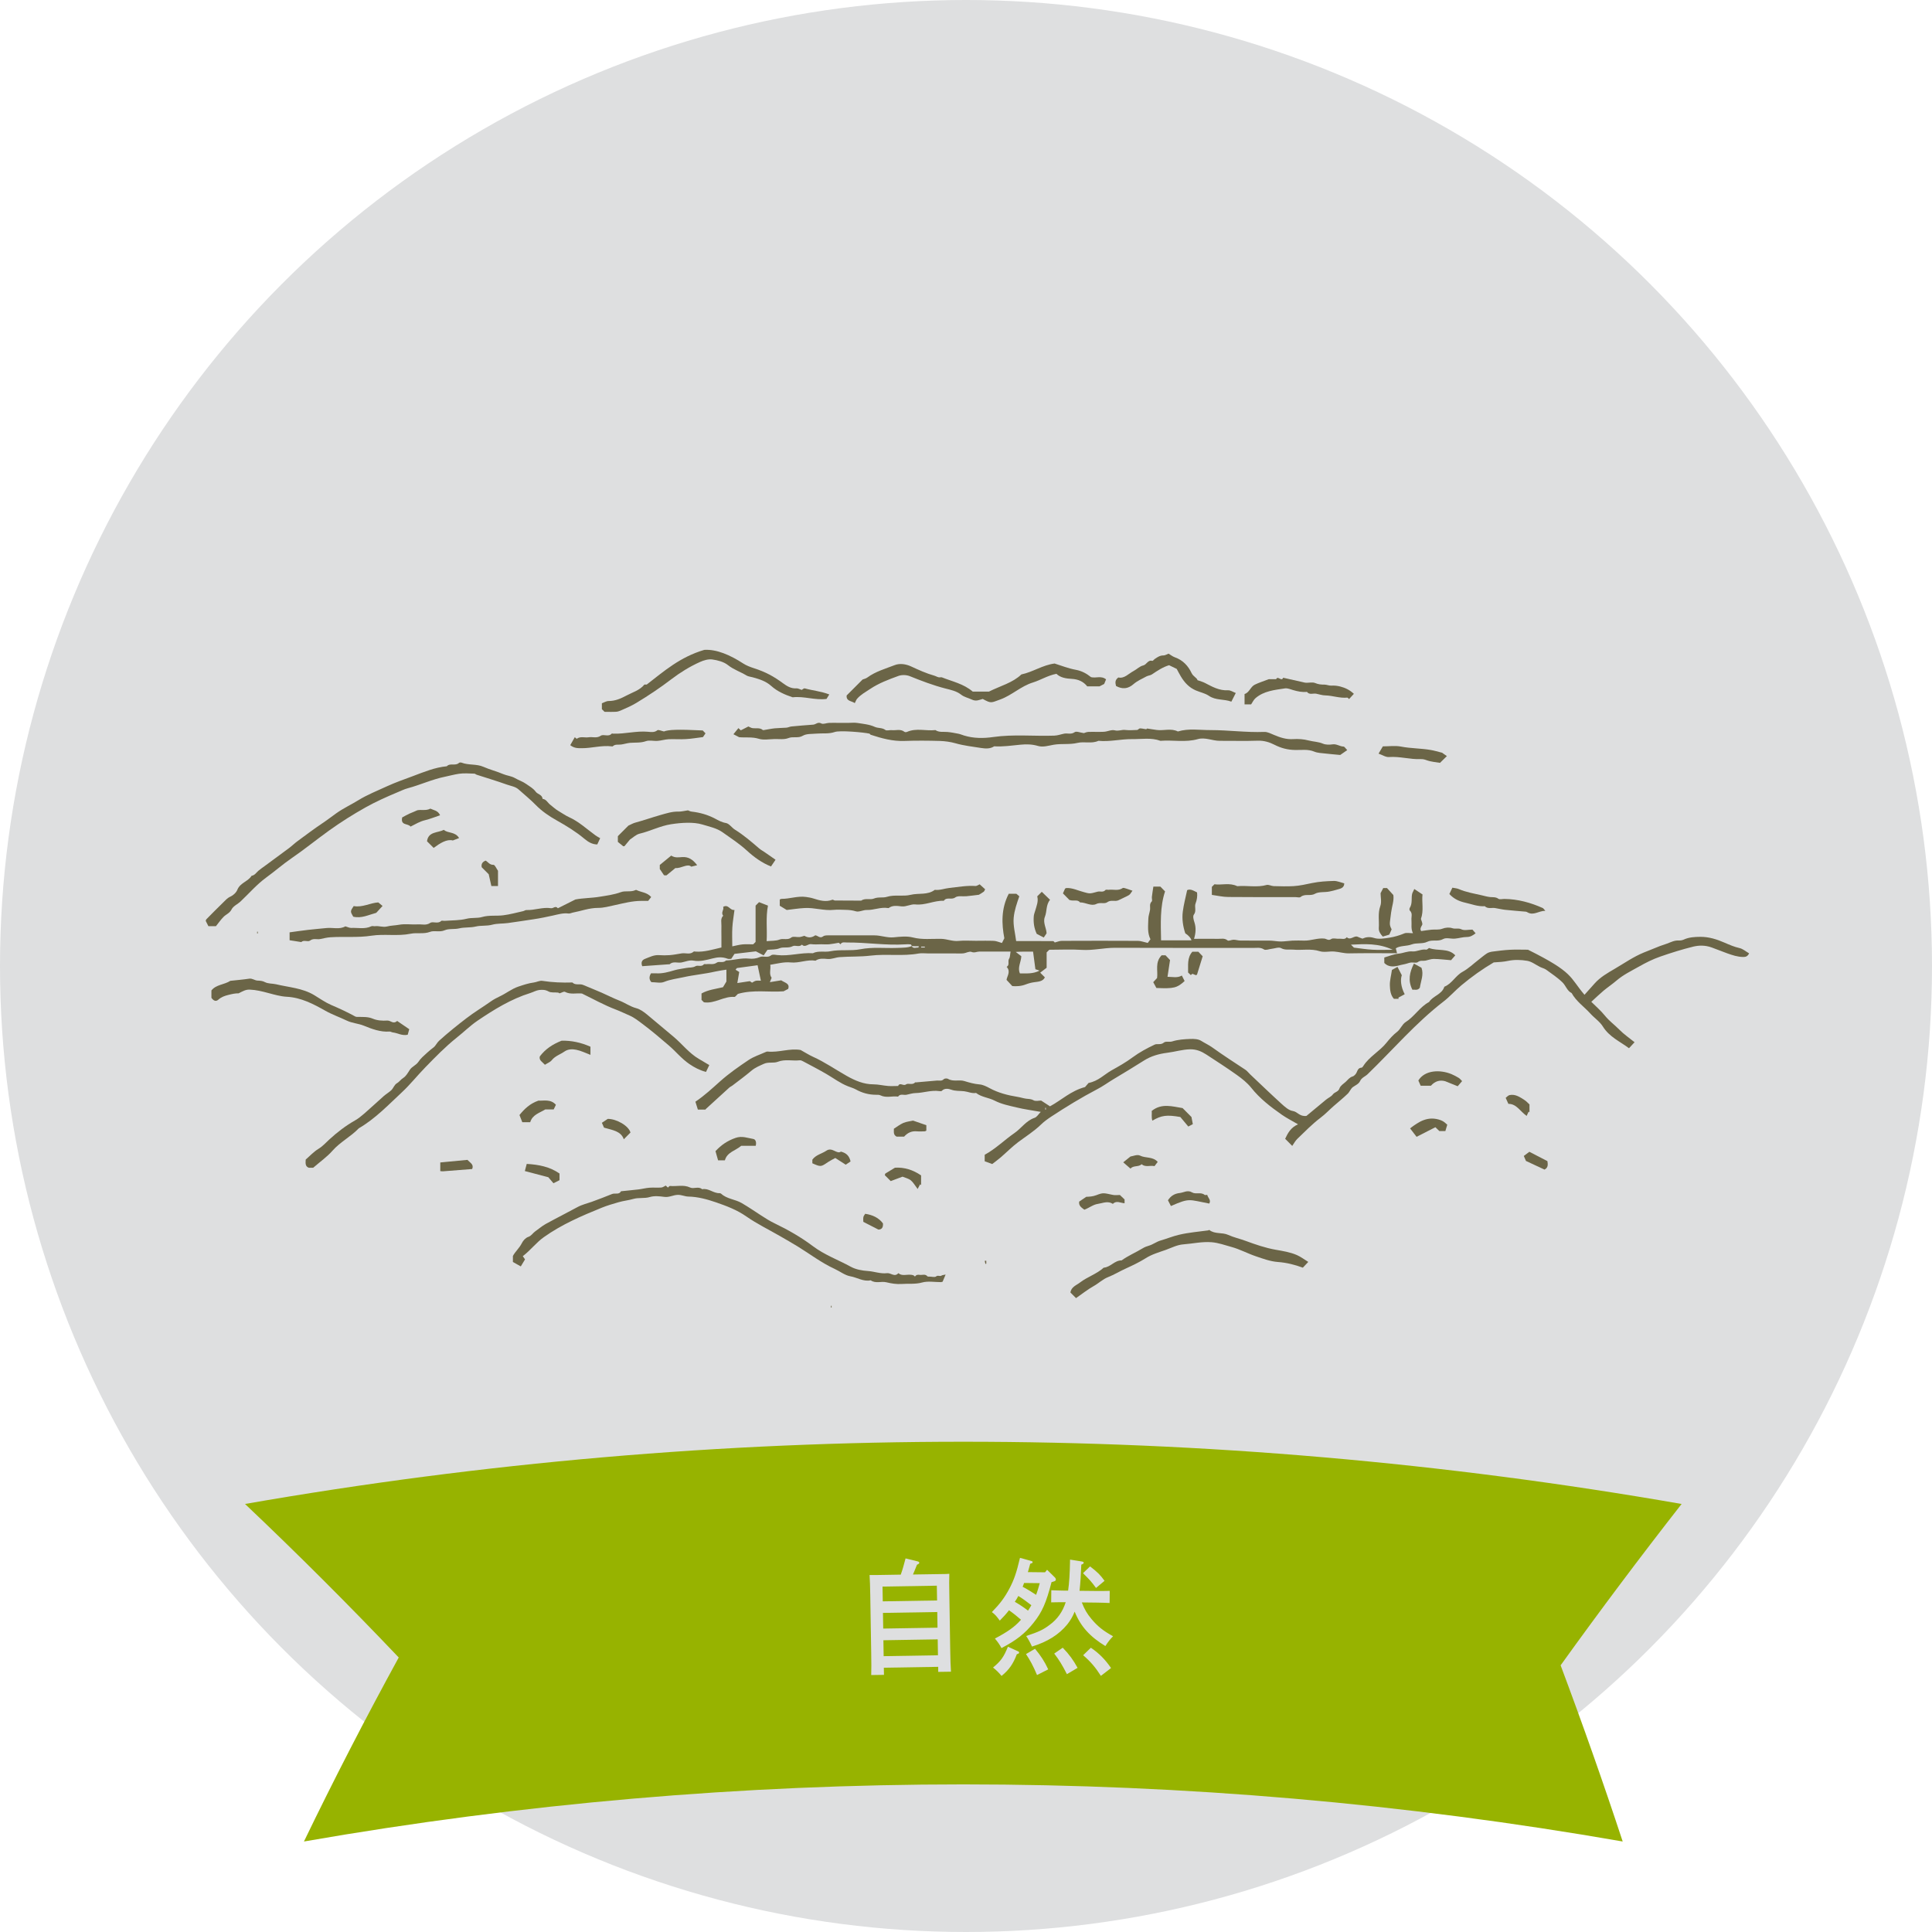 <?xml version="1.0" encoding="UTF-8"?><svg id="b" xmlns="http://www.w3.org/2000/svg" viewBox="0 0 305.94 305.94"><g id="c"><circle cx="152.97" cy="152.97" r="152.97" fill="#dedfe0" stroke-width="0"/><path d="M144.4,149.84c-.04-.11-.11-.28-.19-.29-.28-.04-.57-.03-.86-.01-3.09.2-6.15-.32-9.23-.29-.36,0-.78-.14-1.03.28-.1-.09-.21-.19-.26-.24-.53.09-1.02.19-1.51.24-.43.04-.86,0-1.29,0-.53,0-1.06.06-1.58-.02-.51-.08-.95.6-1.46.08-.44.46-1.05.02-1.48.25-.67.35-1.43.07-2.03.31-.65.26-1.27.19-1.95.26-.18.27-.38.56-.6.88-.36-.18-.71-.37-1.23-.64-.97.11-2.12.25-3.39.4-.1.16-.27.42-.51.78-.12,0-.38.07-.58-.01-.79-.3-1.51-.27-2.37-.05-.96.24-1.99.54-3.03.35-.67-.12-1.27.17-1.89.29-.63.12-1.33-.24-1.9.29-.03.02-.09,0-.14,0-1.39.1-2.78.2-4.19.3-.22-.56-.08-.96.44-1.16.71-.27,1.39-.64,2.2-.59.57.04,1.15.04,1.72,0,.63-.05,1.26-.18,1.89-.28.63-.1,1.33.25,1.9-.28.05-.05.19-.01.28,0,1.4.1,2.71-.33,4.11-.65v-1.69c0-.58-.02-1.15,0-1.73.02-.54-.19-1.14.28-1.61-.42-.51.19-.96-.01-1.4.86-.49,1.05.6,1.8.48-.12.98-.29,1.88-.34,2.79-.06.95-.01,1.9-.01,2.98.59-.12,1.1-.26,1.62-.31.57-.05,1.14-.01,1.69-.01.13-.13.23-.23.38-.38v-5.75c.19-.19.32-.32.55-.55.44.17.93.36,1.41.55-.37,1.9-.1,3.71-.21,5.63.76-.08,1.45-.02,2.03-.25.62-.25,1.29.15,1.89-.34.26-.21.83-.03,1.26-.06.26-.02.51-.12.8-.2.53.32,1.12.36,1.72-.08.41.04.74.56,1.26.16.22-.17.62-.15.93-.15,2.4-.01,4.79,0,7.19,0,1.02,0,1.99.41,3.05.31,1-.1,2.06-.22,3.01.02,1.51.39,3,.19,4.49.22.94.02,1.8.43,2.76.33.9-.09,1.82-.02,2.73-.02.96,0,1.92-.03,2.87.01.39.02.78.2,1.27.34.1-.19.21-.41.38-.75-.43-2.25-.53-4.69.7-7.05h1.2c.18.15.32.28.47.4-.39,1.13-.78,2.22-.89,3.4-.11,1.23.23,2.39.39,3.69,1.94,0,3.89,0,5.85.01.1,0,.21.17.27.22.4-.1.74-.26,1.09-.26,4.03-.02,8.05-.02,12.08,0,.44,0,.88.18,1.55.33.08-.11.24-.33.43-.58-.52-1.03-.36-2.12-.34-3.19,0-.49.19-.97.27-1.46.07-.45-.15-.93.27-1.34.12-.12,0-.46.02-.7.06-.53.15-1.06.24-1.65h1.11c.18.18.41.42.74.76-.82,2.46-.68,5.08-.63,7.75h4.81q-.15-.57-.98-1.12c-.37-1.12-.54-2.28-.39-3.43.14-1.12.44-2.22.69-3.4.54-.25,1.05.11,1.57.36.07.6-.02,1.17-.24,1.75-.21.54.18,1.18-.27,1.77-.19.25-.04.83.09,1.21.28.87.22,1.69-.06,2.62,1.25,0,2.54-.02,3.82,0,.49.01,1.01-.15,1.49.25.17.14.62-.11.95-.11.36,0,.73.13,1.09.13,1.53.02,3.07,0,4.6.01.6,0,1.2.14,1.8.14.61,0,1.23-.11,1.84-.14.62-.03,1.25-.01,1.87,0,1.07.02,2.09-.44,3.19-.32.33.04.63.38,1.08.07.29-.2.84,0,1.27-.05.4-.03.87.2,1.19-.24.6.59,1.16-.35,1.76-.05.2.1.41.16.72.28.52-.24,1.09-.34,1.83-.11.75.24,1.66.08,2.48-.05.78-.13,1.56-.35,2.31-.67.37-.15.85-.03,1.38-.03-.36-.69-.18-1.41-.24-2.11-.04-.49.22-1.04-.26-1.48-.07-.07-.08-.31-.01-.41.49-.78.18-1.65.41-2.35.1-.22.21-.44.31-.65.49.33.87.57,1.3.86-.14,1.23.23,2.56-.25,3.87.07.3.32.74.19.97-.21.36-.37.63-.15.96.57-.08,1.1-.17,1.64-.22.56-.05,1.17.05,1.67-.14.57-.22,1.16-.25,1.64-.09.47.16.92-.07,1.41.17.46.23,1.13.05,1.76.05.15.18.32.38.5.58-.46.36-.85.59-1.4.59-.63,0-1.26.21-1.89.26-.62.05-1.37-.21-1.84.06-.83.47-1.72.03-2.56.45-.7.35-1.66.12-2.42.4-.85.32-1.81.16-2.53.62.07.28.13.53.2.78-2.54,0-5.08-.03-7.62.02-.8.01-1.55-.23-2.33-.29-.76-.06-1.59.17-2.29-.05-1.41-.45-2.81-.12-4.21-.25-.64-.06-1.26.12-1.92-.24-.37-.2-.99.06-1.49.11-.41.04-.94.27-1.21.1-.55-.36-1.09-.24-1.63-.24-7.33-.01-14.66.01-22-.02-1.74,0-3.44.44-5.2.33-1.72-.11-3.45-.02-5.17-.02-.14.14-.27.27-.42.42v2.43c-.26.2-.59.45-1.02.78.28.28.48.48.74.74-.31.67-1.08.68-1.69.77-.46.06-.89.18-1.31.34-.76.3-1.54.33-2.16.27-.33-.36-.59-.63-.91-.98.08-.59.71-1.32.02-2.06.53-.3.12-.87.38-1.28.18-.28.15-.69.24-1.14-1.73,0-3.35,0-4.97,0-.4,0-.74.25-1.22.05-.34-.14-.86.19-1.3.23-.47.05-.96.01-1.44.01h-4.17c-.48,0-.97-.07-1.44.01-2.54.47-5.12.03-7.64.34-1.65.2-3.28.11-4.92.24-.63.05-1.23.35-1.9.29-.64-.06-1.31-.13-1.89.27-1.32-.22-2.59.41-3.91.28-1.08-.11-2.11.18-3.26.37.13.69-.24,1.44.22,2.06-.09.22-.17.42-.28.69.73-.12,1.34-.22,1.8-.29.6.41,1.4.49,1.1,1.36-.22.12-.46.24-.73.38-2.35.18-4.77-.3-7.23.41-.09.09-.26.26-.43.43-.04.02-.08.05-.12.05-1.68-.14-3.12,1.11-4.83.85-.12-.12-.26-.26-.38-.38v-1.02c1.06-.59,2.23-.71,3.4-.99.17-.28.35-.59.54-.9v-1.88c-.62.1-1.2.17-1.76.3-1.69.39-3.42.53-5.1.91-.99.22-2.02.33-3,.73-.57.24-1.31.04-2.02.04q-.55-.6-.06-1.4c.22,0,.49-.01.77,0,1.03.07,1.98-.2,2.96-.49.59-.18,1.24-.23,1.86-.36.48-.1.98,0,1.47-.28.36-.21.94.17,1.32-.3.06-.07.28,0,.42-.02.54-.09,1.08.15,1.63-.25.35-.25,1.02.13,1.44-.33,1.21-.03,2.39-.43,3.62-.3.59.06,1.17.01,1.76-.25.53-.23,1.19.2,1.77-.27.2-.17.65-.08.98-.04,1.89.21,3.74-.42,5.63-.29.88-.44,1.86-.13,2.75-.31,1.59-.32,3.22-.02,4.76-.32,1.95-.38,3.86-.14,5.79-.21,1.01-.04,1.74-.02,2.34-.29.28.48.72.19,1.07.24.01,0,.04-.12.07-.22-.38,0-.74,0-1.14-.02ZM163.96,153.48c-.12-.94-.24-1.84-.37-2.79-.82.02-1.66-.03-2.74.05.43.33.65.5.88.68-.04.94-.64,1.81-.22,2.72,1.05,0,2.07.1,3.11-.44-.22-.07-.36-.12-.66-.22ZM119.96,152.85c-1.11.15-2.17.29-3.24.44-.06,0-.1.11-.24.27.24.15.48.3.58.36-.11.64-.19,1.11-.3,1.75.74-.11,1.32-.2,1.98-.3.04.03.19.13.35.24.21-.11.4-.26.61-.3.26-.05.55-.01.79-.01-.19-.9-.37-1.72-.52-2.44ZM214.4,150.06c1.01.12,1.97.28,2.93.33.99.06,1.99.01,3.21.01-2.26-1.06-4.38-.92-6.61-.81.23.23.37.37.47.47ZM146.45,150.04v-.14h-.58v.14h.58Z" fill="#6b6547" stroke-width="0"/><path d="M111.76,175.71h-1.25c-.12-.38-.25-.81-.39-1.25,1.46-.98,2.68-2.13,3.93-3.24,1.39-1.24,2.94-2.32,4.49-3.36.8-.54,1.76-.84,2.64-1.24.12-.05.26-.12.39-.1,1.75.18,3.44-.55,5.21-.25.64.35,1.29.77,1.97,1.08,1.88.85,3.57,2.03,5.36,3.04,1.29.72,2.65,1.32,4.2,1.32.77,0,1.55.2,2.33.26.52.04,1.05,0,1.58,0,.28-.64.82.07,1.25-.25.36-.26,1.02.17,1.44-.32.02-.02.09,0,.14,0,1.11-.1,2.22-.19,3.33-.29.36-.03.74.13,1.07-.22.12-.12.51-.15.67-.05.83.5,1.75.09,2.59.35.78.24,1.55.46,2.38.53.55.04,1.11.32,1.61.59,1.4.76,2.91,1.14,4.46,1.39.44.07.88.22,1.32.28.41.05.79.03,1.19.26.33.18.84.04,1.2.04.5.32.96.62,1.4.91,1.81-.97,3.29-2.45,5.55-3.05.11-.13.39-.45.56-.65,1.54-.29,2.49-1.35,3.65-2,1.13-.63,2.27-1.27,3.33-2.06,1.07-.79,2.26-1.43,3.48-2.01.45-.2.96.1,1.46-.32.3-.26.86-.04,1.34-.19.9-.29,1.89-.35,2.85-.39.58-.02,1.26.01,1.72.3.57.36,1.19.64,1.74,1.03,1.72,1.24,3.51,2.39,5.28,3.56.27.18.47.47.72.7,1.65,1.56,3.29,3.14,4.97,4.67.53.48,1.15,1.05,1.8,1.15.77.12,1.06.91,2.16.78.84-.69,1.97-1.64,3.1-2.57.35-.29.82-.48,1.08-.83.29-.4.87-.39,1.06-.97.13-.41.62-.71.98-1.03.34-.31.59-.7,1.09-.85.28-.08.56-.42.67-.7.15-.37.28-.66.74-.69.11,0,.23-.17.3-.29.95-1.48,2.56-2.29,3.64-3.64.51-.63,1.03-1.23,1.69-1.74.54-.41.8-1.2,1.36-1.55,1.4-.88,2.24-2.4,3.71-3.18.63-.99,2.04-1.19,2.42-2.42,1.21-.48,1.76-1.75,2.9-2.37.91-.5,1.69-1.26,2.52-1.9.44-.34.85-.7,1.31-1,.25-.16.58-.25.88-.29.92-.12,1.83-.24,2.76-.29.96-.05,1.92-.01,2.87-.01,7.3,3.63,6.53,4.29,8.95,7.14.54-.6,1.07-1.2,1.61-1.8.9-1.01,2.06-1.66,3.2-2.33,1.5-.88,2.93-1.88,4.55-2.55.86-.35,1.72-.7,2.59-1.04.37-.14.76-.25,1.13-.39.59-.22,1.15-.52,1.81-.49.27.01.56-.02.8-.13.86-.4,1.76-.44,2.69-.45,1.35,0,2.6.4,3.79.92.78.34,1.54.67,2.38.86.54.12,1.02.55,1.52.84-.24.48-.54.58-.95.57-.88-.01-1.68-.28-2.5-.57-.83-.3-1.66-.64-2.49-.94-.99-.36-1.99-.35-2.9-.13-1.76.43-3.5.98-5.23,1.58-1.19.41-2.31.98-3.37,1.58-1.2.68-2.48,1.29-3.55,2.21-.66.57-1.39,1.05-2.06,1.61-.64.54-1.24,1.12-1.94,1.76.69.69,1.51,1.39,2.17,2.21.67.83,1.52,1.44,2.26,2.19.72.74,1.6,1.33,2.42,2-.27.29-.54.59-.88.95-1.43-1.07-3.12-1.79-4.14-3.44-.49-.79-1.35-1.35-1.99-2.06-.98-1.08-2.23-1.92-2.95-3.23-.72-.35-.92-1.16-1.43-1.67-.78-.77-1.71-1.38-2.6-2.03-.28-.2-.65-.28-.97-.44-.68-.33-1.32-.85-2.03-.97-.98-.17-2.04-.2-3,0-.74.16-1.46.2-2.31.25-1.76,1.03-3.49,2.26-5.14,3.64-.98.82-1.82,1.79-2.82,2.56-4.42,3.41-8.04,7.67-12.03,11.52-.38.36-.92.52-1.17,1.06-.21.46-.72.67-1.14.96-.35.25-.51.76-.84,1.07-.71.68-1.47,1.3-2.21,1.94-.7.61-1.33,1.29-2.09,1.86-1.31.99-2.47,2.19-3.66,3.33-.32.31-.54.73-.81,1.12-.35-.36-.69-.7-1.12-1.13.42-.88.87-1.78,2.04-2.29-.97-.57-1.79-.98-2.54-1.5-1.79-1.25-3.51-2.57-4.89-4.31-.62-.77-1.44-1.42-2.25-2-1.58-1.13-3.21-2.17-4.84-3.24-.77-.5-1.56-.84-2.54-.83-1.25.02-2.43.4-3.65.55-1.33.17-2.57.52-3.67,1.22-1.59,1.01-3.21,1.98-4.82,2.95-.89.53-1.72,1.15-2.64,1.62-2.5,1.31-4.9,2.78-7.26,4.33-.57.38-1.14.79-1.63,1.27-1.1,1.06-2.38,1.86-3.6,2.77-.97.73-1.83,1.61-2.75,2.4-.45.39-.93.73-1.35,1.06-.42-.16-.76-.28-1.19-.44v-1.03c1.71-.92,3.11-2.33,4.73-3.45,1.09-.76,1.83-1.95,3.17-2.4.37-.12.62-.58.98-.94-1.32-.24-2.6-.4-3.86-.71-1.16-.28-2.36-.51-3.44-1.07-.95-.49-2.08-.54-2.95-1.22-.66.12-1.26-.2-1.89-.27-.68-.08-1.36,0-2.05-.25-.39-.14-1.03-.28-1.47.18-.07.08-.27.07-.4.05-1.28-.19-2.5.28-3.76.31-.49,0-.97.18-1.46.27-.44.08-.97-.21-1.32.29-.93-.13-1.88.25-2.79-.2-.19-.1-.45-.09-.68-.09-1.16,0-2.23-.29-3.24-.86-.38-.21-.82-.32-1.23-.49-1.22-.48-2.26-1.27-3.37-1.92-1.23-.72-2.5-1.37-3.75-2.04-.15-.08-.34-.17-.51-.15-1.16.13-2.32-.22-3.49.24-.64.25-1.45-.01-2.17.31-.7.32-1.39.59-1.99,1.1-.98.83-2.02,1.59-3.04,2.37-.14.11-.32.17-.45.29-1.26,1.14-2.51,2.29-3.78,3.45ZM165.52,175.71h.1v-.29h-.1v.29Z" fill="#6b6547" stroke-width="0"/><path d="M117.07,116.75c-.34-.17-.57-.29-.93-.48.27-.33.53-.65.79-.97.12.11.23.21.38.35.37-.19.76-.39,1.2-.61.19.08.43.24.69.27.54.07,1.13-.12,1.61.3.03.02.09,0,.14,0,.58-.09,1.16-.22,1.75-.28.61-.06,1.22-.05,1.83-.1.26-.02.52-.16.78-.19,1.16-.11,2.32-.21,3.47-.29.42-.03.73-.49,1.28-.19.3.17.82-.08,1.24-.09.53-.02,1.05,0,1.58,0h1.44c.48,0,.97-.06,1.44.01.93.15,1.92.23,2.76.62.55.25,1.17.1,1.68.49.21.16.65,0,.98.03.68.08,1.41-.24,2.05.27.09.07.3.06.42,0,1.46-.64,2.99-.11,4.48-.28.58.4,1.25.24,1.89.3.59.05,1.17.17,1.75.28.3.06.59.19.89.28,1.52.47,3.11.46,4.62.24,3.22-.46,6.44-.11,9.66-.22.57-.02,1.07-.22,1.6-.32.54-.09,1.08.17,1.64-.23.27-.19.85.07,1.46.15.11-.03.41-.18.71-.19.81-.03,1.63.02,2.44-.02.59-.03,1.22-.37,1.74-.23.6.16,1.09-.13,1.65-.06.62.07,1.24.03,1.87,0,.16,0,.31-.24.46-.25.3,0,.6.08,1,.14-.02.02.09-.08.13-.12.55.08,1.04.17,1.53.23,1.11.15,2.27-.31,3.35.24,1.71-.52,3.45-.21,5.18-.22,2.84,0,5.66.4,8.51.29.5-.02,1.03.27,1.52.47.97.41,1.94.74,3.04.67.82-.05,1.64,0,2.48.22.73.19,1.51.19,2.24.5.45.19,1.03.18,1.52.11.64-.1,1.14.33,1.74.35.17,0,.32.3.59.56-.49.34-.88.61-1.11.77-.91-.09-1.65-.14-2.37-.23-.59-.07-1.21-.08-1.74-.3-1.01-.42-2.03-.23-3.05-.26-1.16-.02-2.21-.29-3.26-.83-.78-.4-1.66-.67-2.62-.64-2.01.07-4.02.01-6.04.02-1.17,0-2.32-.6-3.47-.27-1.97.56-3.95.11-5.92.27-1.46-.54-2.99-.25-4.48-.27-1.78-.02-3.55.45-5.34.27-1.08.5-2.25.07-3.32.33-1.26.3-2.54.08-3.76.29-.83.15-1.7.42-2.46.2-.94-.28-1.86-.3-2.77-.21-1.4.13-2.79.35-4.2.26-.63.42-1.36.37-2.03.27-1.38-.22-2.78-.37-4.13-.76-.78-.22-1.62-.33-2.44-.36-1.87-.05-3.74-.07-5.6,0-1.87.07-3.61-.41-5.35-.98-.08-.03-.13-.16-.21-.18-.93-.21-4.67-.54-5.47-.26-.98.34-1.94.17-2.91.26-.73.07-1.57-.01-2.15.33-.76.46-1.54.07-2.3.38-.66.26-1.49.13-2.24.15-.81.02-1.68.19-2.43-.04-1.07-.33-2.13-.16-3.08-.25Z" fill="#6b6547" stroke-width="0"/><path d="M49.57,184.92h-.66c-.59-.21-.53-.7-.5-1.3.63-.54,1.26-1.24,2.04-1.71.66-.4,1.14-.96,1.69-1.46,1.25-1.15,2.59-2.18,4.07-3.02.55-.31,1.05-.73,1.54-1.15,1.03-.9,2.02-1.83,3.04-2.73.38-.33.83-.58,1.19-.93.32-.32.48-.85.84-1.06.41-.23.64-.62,1.04-.87.44-.27.73-.81,1.03-1.27.35-.54,1-.73,1.36-1.27.36-.55.89-.99,1.38-1.44.33-.31.7-.6,1.05-.87.3-.23.52-.74.86-1.04,1.37-1.24,2.8-2.39,4.27-3.52,1.27-.98,2.63-1.79,3.93-2.71.45-.32.92-.56,1.4-.79,1.01-.47,1.88-1.19,2.95-1.55.81-.27,1.61-.54,2.46-.65.44-.06.9-.32,1.32-.26,1.59.25,3.17.31,4.77.26.48.5,1.16.15,1.71.39.98.42,1.97.8,2.94,1.23.93.41,1.84.88,2.79,1.25.91.35,1.7.94,2.67,1.2.62.16,1.21.59,1.73,1.02,1.4,1.16,2.79,2.33,4.18,3.5,1.36,1.14,2.44,2.59,3.99,3.5.54.32,1.08.64,1.67.99-.18.38-.34.7-.52,1.08-.96-.24-1.82-.69-2.64-1.25-1.22-.83-2.14-1.99-3.25-2.94-1.36-1.17-2.73-2.33-4.17-3.41-.66-.49-1.32-1.02-2.05-1.33-.73-.31-1.45-.67-2.19-.95-1.82-.69-3.53-1.65-5.34-2.53-.85-.11-1.8.21-2.7-.27-.17-.09-.49.13-.86.24,0,0-.12-.11-.24-.12-.51-.06-1.1.05-1.5-.18-.51-.29-1-.28-1.48-.23-.47.06-.91.32-1.38.47-3.06.95-5.76,2.62-8.38,4.39-1.18.8-2.21,1.83-3.34,2.72-1.78,1.43-3.37,3.06-4.95,4.69-1.25,1.28-2.37,2.7-3.68,3.92-2.17,2.02-4.23,4.2-6.83,5.71-1.26,1.32-2.93,2.15-4.16,3.54-.86.98-1.96,1.75-3.08,2.72Z" fill="#6b6547" stroke-width="0"/><path d="M34.16,146.66h-1.16c-.14-.28-.28-.56-.42-.83.03-.08.03-.19.09-.25.88-.89,1.75-1.78,2.64-2.64.36-.35.67-.73,1.18-.96.45-.2.92-.64,1.1-1.09.44-1.1,1.69-1.29,2.25-2.21.52-.07.75-.52,1.1-.81.35-.29.73-.55,1.1-.82,1.25-.92,2.5-1.83,3.74-2.76.48-.36.91-.79,1.4-1.14,1.28-.94,2.55-1.9,3.88-2.79.75-.5,1.47-1.06,2.2-1.58,1.11-.79,2.33-1.35,3.48-2.06,1.43-.88,3.01-1.5,4.54-2.21,1.33-.61,2.71-1.09,4.08-1.6,1.76-.66,3.49-1.39,5.39-1.57.53-.57,1.38,0,1.94-.54.08-.07.29-.07.41-.03,1.11.43,2.35.17,3.46.66,1.01.45,2.1.71,3.12,1.15.61.26,1.28.29,1.9.65.57.33,1.2.52,1.77.93.53.38,1.08.66,1.49,1.22.3.41,1.02.44,1.08,1.12.58.06.8.61,1.2.92.44.34.84.73,1.31,1,.55.31,1.07.7,1.62.95,1.61.72,2.86,1.91,4.25,2.92.22.16.46.28.74.44-.14.31-.29.63-.46.99-.8,0-1.46-.41-2.03-.89-1.36-1.14-2.87-2.06-4.4-2.92-1.21-.68-2.33-1.44-3.31-2.44-.85-.87-1.81-1.64-2.71-2.45-.52-.47-1.22-.55-1.84-.77-1.59-.57-3.21-1.05-4.81-1.57-.13-.04-.24-.17-.36-.17-.81-.02-1.64-.1-2.44.02-.75.11-1.5.32-2.23.47-2.02.41-3.89,1.29-5.87,1.82-.6.16-1.16.45-1.73.68-1.67.7-3.34,1.45-4.92,2.33-2,1.12-3.94,2.34-5.82,3.69-1.99,1.43-3.89,2.98-5.92,4.37-1.39.95-2.68,2.09-4.06,3.09-1.5,1.1-2.7,2.51-4.04,3.77-.47.44-1.16.73-1.42,1.26-.31.61-.87.77-1.27,1.18-.42.42-.76.92-1.22,1.49Z" fill="#6b6547" stroke-width="0"/><path d="M82.78,198.91c.17.24.25.35.36.52-.2.33-.42.69-.67,1.11-.45-.25-.84-.47-1.25-.7v-.95c.35-.68,1.03-1.25,1.42-2.04.2-.41.6-.84,1.01-.98.51-.17.71-.6,1.08-.86.56-.39,1.08-.85,1.67-1.18,1.67-.92,3.39-1.78,5.06-2.69.72-.39,1.5-.56,2.25-.83,1.08-.39,2.16-.81,3.23-1.24.47-.18,1.09.16,1.4-.43.92-.1,1.84-.18,2.76-.29.59-.07,1.16-.23,1.75-.27.62-.05,1.25.02,1.87-.03.25-.02.48-.21.7-.31.15.13.25.23.35.32.11-.09.22-.27.32-.26,1.06.11,2.14-.25,3.2.25.57.27,1.32-.25,1.9.27,1.02-.22,1.78.67,2.76.62.08,0,.19.04.25.09.92.85,2.22.87,3.27,1.49,1.05.62,2.05,1.29,3.07,1.96.67.44,1.36.87,2.08,1.22,2.14,1.03,4.22,2.21,6.1,3.63,1.86,1.4,4.01,2.17,6,3.26.8.44,1.8.62,2.72.68,1.02.07,1.99.47,3.04.34.58-.07,1.18.68,1.78,0,.57.49,1.25.2,1.89.25.29.02.55.04.74.29.18-.29.46-.32.75-.27.4.06.86-.19,1.21.22.07.08.26.06.4.06.34,0,.78.14.98-.03.31-.25.6.05.87-.14.12-.09.3-.08.64-.16-.21.5-.34.81-.47,1.13-.09.02-.17.06-.26.07-1.01,0-2.07-.2-3,.06-1.09.3-2.14.15-3.2.23-.84.06-1.65-.07-2.47-.27-.8-.19-1.69.24-2.46-.31-1.15.25-2.13-.44-3.2-.63-.88-.15-1.67-.79-2.52-1.18-2.09-.96-3.91-2.36-5.86-3.56-.91-.56-1.85-1.09-2.78-1.63-1.78-1.03-3.64-1.93-5.32-3.1-1.5-1.05-3.15-1.67-4.83-2.25-1.41-.48-2.85-.88-4.38-.91-.52-.01-1.04-.27-1.61-.27-.75,0-1.41.43-2.18.32-.75-.1-1.58-.19-2.28.02-.88.27-1.78.06-2.61.3-.78.23-1.59.3-2.37.53-.9.26-1.8.52-2.66.87-3.18,1.29-6.32,2.64-9.15,4.65-1.22.86-2.08,2.05-3.33,3.01Z" fill="#6b6547" stroke-width="0"/><path d="M47.71,149.18c-.72-.11-1.26-.2-1.85-.29v-1.25c.93-.13,1.92-.27,2.92-.39.96-.11,1.93-.19,2.9-.29,1.01-.11,2.07.27,3.01-.27.33.09.63.26.92.25,1.06-.05,2.16.24,3.19-.26.15-.08.38.01.57-.01.64-.09,1.25.21,1.93.04.6-.16,1.26-.15,1.89-.27.97-.18,2.01,0,3.01-.06.63-.04,1.26.21,1.92-.23.45-.3,1.2.21,1.74-.31.1-.1.37,0,.56-.02,1.16-.09,2.35-.05,3.46-.33.84-.21,1.69-.05,2.47-.28,1.12-.32,2.24-.13,3.34-.27,1.07-.13,2.12-.43,3.17-.66.17-.04.34-.18.5-.17,1.31.05,2.58-.5,3.91-.29.35.05.7-.46,1.07.01.91-.46,1.82-.91,2.77-1.39,1.23-.24,2.56-.22,3.82-.43,1.12-.18,2.29-.33,3.41-.74.69-.26,1.57.04,2.31-.33.04-.02.1-.02.14,0,.74.37,1.67.35,2.33,1.11-.16.2-.3.38-.48.61-.34,0-.71,0-1.08,0-1.43,0-2.81.37-4.19.67-.89.19-1.79.45-2.67.44-1.41,0-2.68.5-4.02.75-.22.04-.44.17-.65.14-.85-.11-1.66.14-2.47.32-1.02.22-2.03.44-3.07.59-1.36.2-2.71.42-4.07.6-.83.11-1.68.05-2.47.26-.88.24-1.78.09-2.61.29-.88.21-1.78.09-2.61.29-.79.19-1.65.01-2.31.3-.82.36-1.62-.02-2.34.26-1.01.38-2.06.08-3.05.29-2.07.42-4.17,0-6.2.31-2.18.34-4.34.11-6.5.25-.54.03-1.07.17-1.61.28-.53.11-1.08-.17-1.63.25-.35.26-1.03-.19-1.38.25Z" fill="#6b6547" stroke-width="0"/><path d="M172.77,107.23c.77.2,1.62-.28,2.38.35-.1.23-.19.45-.3.73-.17.09-.41.21-.74.38h-1.94c-.61-.76-1.4-1.13-2.48-1.19-.85-.04-1.79-.19-2.4-.8-1.39.27-2.49.99-3.71,1.37-1.91.58-3.34,2.03-5.2,2.7-1.45.52-1.4.66-2.76-.09-.54.14-1.04.44-1.75.09-.54-.26-1.17-.37-1.69-.78-.71-.56-1.64-.75-2.46-.96-1.95-.5-3.8-1.21-5.66-1.96-.53-.21-1.27-.23-1.8-.03-1.54.56-3.07,1.13-4.47,2.06-.73.49-1.49.89-2.07,1.56-.14.16-.21.39-.36.68-.51-.36-1.38-.28-1.29-1.21.85-.85,1.66-1.66,2.53-2.53.17-.07.5-.13.74-.31,1.31-.96,2.88-1.4,4.35-1.97.77-.3,1.74-.18,2.58.21,1.21.56,2.41,1.11,3.7,1.47.29.08.55.3.89.26.09-.01.2-.03.29,0,1.64.66,3.43,1.01,4.89,2.26h2.56c1.79-.9,3.76-1.39,5.14-2.72,1.84-.39,3.34-1.48,5.26-1.73,1,.31,2.16.78,3.38,1,.95.18,1.69.6,2.38,1.15Z" fill="#6b6547" stroke-width="0"/><path d="M170.38,205.55c-.26-.26-.57-.57-.87-.87.11-.9.95-1.15,1.51-1.59,1.17-.9,2.64-1.34,3.76-2.35,1.07-.07,1.72-1.17,2.83-1.15,1.05-.76,2.26-1.26,3.36-1.93.33-.2.63-.3.99-.41.63-.19,1.19-.63,1.82-.81.99-.28,1.93-.68,2.93-.91,1.52-.36,3.06-.48,4.59-.69.07,0,.17-.1.2-.07.88.7,2.03.34,2.99.78.88.4,1.85.61,2.77.95,1.55.57,3.1,1.11,4.74,1.4,1.14.2,2.31.38,3.38.85.61.27,1.15.68,1.79,1.08-.26.27-.53.56-.86.91-1.22-.45-2.55-.8-3.97-.9-1.18-.09-2.35-.52-3.49-.91-1.3-.44-2.52-1.11-3.84-1.47-1.03-.28-2.05-.66-3.15-.75-1.52-.12-2.99.23-4.48.34-.96.07-1.88.55-2.79.88-1.07.38-2.19.69-3.19,1.33-.97.61-2.04,1.12-3.07,1.59-.97.43-1.87,1-2.87,1.39-.82.32-1.49.98-2.28,1.42-.95.53-1.81,1.23-2.8,1.91Z" fill="#6b6547" stroke-width="0"/><path d="M102.4,108.41c2.77-2.14,5.29-4.37,9.13-5.5,1.93-.12,4.09.81,6.15,2.15.51.33,1.11.56,1.7.75,1.86.6,3.13,1.29,4.62,2.39.6.44,1.27.87,2.11.8.24-.02.5.14.85.25.1-.05.33-.29.49-.24,1.25.35,2.56.45,3.87.96-.17.28-.31.5-.44.71-1.83.23-3.58-.47-5.36-.26-1.24-.41-2.43-.93-3.41-1.81-.84-.75-1.85-1.06-2.89-1.35-.34-.1-.73-.12-1.02-.3-.95-.58-2.02-.92-2.93-1.64-.65-.52-1.62-.77-2.47-.89-.63-.09-1.36.13-1.96.4-1.6.72-3.08,1.63-4.49,2.7-1.79,1.37-3.66,2.62-5.6,3.79-.74.44-1.5.78-2.27,1.11-.28.12-.58.26-.89.28-.62.04-1.24.01-1.86.01-.14-.14-.27-.27-.42-.42v-.93c.33-.12.7-.36,1.07-.36,1.04,0,1.91-.38,2.81-.86.99-.53,2.11-.83,2.86-1.75.19,0,.39,0,.38,0Z" fill="#6b6547" stroke-width="0"/><path d="M155.14,140.04c.29.27.57.52.86.78-.09.17-.13.32-.23.39-.25.19-.53.34-.76.48-.67.08-1.31.17-1.96.23-.6.06-1.37-.12-1.78.19-.59.44-1.37-.13-1.81.53-1.53-.06-2.95.75-4.51.58-.74-.08-1.4.39-2.18.31-.67-.07-1.41-.22-2.04.26-.03.02-.09,0-.14,0-1.13-.18-2.2.34-3.33.31-.58-.02-1.23.37-1.73.21-.55-.17-1.07-.22-1.62-.23-.62-.01-1.25-.06-1.87,0-1.56.17-3.08-.38-4.62-.29-.97.05-1.93.21-2.84.31-.4-.24-.75-.45-1.1-.67v-.99c.1-.04.18-.1.26-.1,1.31.01,2.58-.49,3.91-.3.41.06.78.12,1.19.25.94.3,1.95.59,2.97.19.1-.04.27.12.4.12,1.39.01,2.77.02,4.16.02.63-.45,1.42-.08,2.02-.33.7-.29,1.41-.07,2.05-.27,1.25-.39,2.56-.02,3.76-.32,1.27-.31,2.69.08,3.83-.79.8.1,1.54-.22,2.32-.3,1.36-.14,2.71-.4,4.1-.31.24.02.49-.19.72-.28Z" fill="#6b6547" stroke-width="0"/><path d="M62.89,161.67c.61.41,1.2.82,1.92,1.31-.07.23-.16.56-.25.88-.92.19-1.61-.29-2.36-.37-.17-.02-.35-.15-.51-.14-1.45.11-2.8-.41-4.08-.93-.89-.36-1.84-.39-2.69-.8-1.12-.54-2.29-.94-3.39-1.56-1.9-1.07-3.84-2.1-6.13-2.22-.97-.05-1.96-.34-2.91-.59-.97-.26-1.92-.5-2.94-.54-.65-.03-1.13.27-1.77.59-.47-.02-1.03.1-1.62.25-.6.15-1.11.33-1.57.74-.41.37-.78.18-1.11-.28v-1.17c.75-.95,2.03-.89,2.99-1.52.97-.11,1.98-.19,2.99-.34.5-.08.86.28,1.32.3.41.02.78.03,1.19.25.5.26,1.15.2,1.73.33,2.04.49,4.19.6,6.05,1.72.88.53,1.73,1.14,2.67,1.55,1.31.56,2.59,1.15,3.84,1.84.15.08.36.06.55.06.74.02,1.47-.03,2.19.27.73.31,1.52.36,2.32.31.21-.01.44.08.64.18.39.2.7.12.95-.14Z" fill="#6b6547" stroke-width="0"/><path d="M122.8,136.16c-.22.33-.45.67-.71,1.05-1.43-.57-2.69-1.48-3.81-2.51-1.2-1.1-2.54-1.97-3.85-2.9-.94-.67-2.12-.9-3.22-1.24-1.39-.42-3.33-.29-4.94-.04-1.75.27-3.3,1.1-5,1.5-.57.14-1.06.64-1.51.92-.33.4-.62.74-.88,1.06-.11,0-.17.02-.2,0-.29-.23-.58-.46-.84-.68v-.91c.61-.61,1.22-1.22,1.67-1.67.48-.22.75-.38,1.05-.46,1.33-.36,2.63-.82,3.96-1.2.97-.27,1.9-.59,2.93-.56.44.01.88-.11,1.5-.2.07.02.31.17.57.2,1.3.15,2.53.49,3.71,1.11.52.28,1.07.59,1.73.7.52.09.92.74,1.42,1.05,1.37.85,2.59,1.9,3.81,2.95.27.24.6.41.89.61.56.39,1.11.77,1.71,1.19Z" fill="#6b6547" stroke-width="0"/><path d="M186.35,105.93c-.46-.22-.82-.4-1.22-.59-.96.28-1.84.86-2.71,1.45-.25.17-.6.18-.87.32-.7.38-1.47.71-2.06,1.23-.9.78-1.77.82-2.76.29-.11-.45-.23-.91.36-1.35.95.22,1.61-.6,2.43-1.03.51-.27.96-.75,1.5-.87.57-.13.74-.92,1.44-.73.11.03.28-.22.43-.32.41-.28.81-.55,1.36-.54.25,0,.5-.17.8-.28.31.18.63.45,1,.58,1.26.44,2.11,1.36,2.64,2.49.27.57.85.74.94,1.13.5.18.85.27,1.16.43,1.16.6,2.29,1.25,3.69,1.17.36-.02.75.25,1.21.43-.21.42-.43.85-.7,1.37-1.19-.45-2.45-.17-3.55-.92-.6-.41-1.38-.56-2.08-.86-1.08-.47-1.78-1.24-2.36-2.2-.23-.38-.43-.78-.65-1.18Z" fill="#6b6547" stroke-width="0"/><path d="M212.87,139.87c0,.79-.69.86-1.07.98-.41.13-.86.24-1.3.33-.76.15-1.65,0-2.29.36-.74.41-1.58-.07-2.25.5-.17.14-.56.02-.84.02-3.54,0-7.07.02-10.61-.02-.86,0-1.72-.21-2.61-.33,0-.43,0-.85,0-1.27.1-.1.2-.2.41-.41,1.13.16,2.4-.29,3.61.3,1.54-.14,3.11.24,4.65-.19.33-.09.75.17,1.13.18,1.05.03,2.11.06,3.15,0,.99-.06,1.96-.29,2.94-.49,1.12-.23,2.29-.3,3.44-.33.52-.01,1.04.23,1.63.38Z" fill="#6b6547" stroke-width="0"/><path d="M90.3,118c.25-.44.47-.82.72-1.26.14.11.29.26.31.25.59-.44,1.26-.14,1.88-.24.63-.1,1.27.2,1.92-.24.46-.31,1.22.24,1.73-.33.04-.05.18,0,.28,0,1.83.06,3.63-.47,5.48-.3.49.04,1,.14,1.48-.24.16-.12.58.09,1.04.19.72-.29,2.23-.35,6.14-.16.13.13.26.27.44.46-.12.18-.25.37-.4.59-.89.11-1.8.27-2.71.32-.91.06-1.82-.02-2.73.02-.59.03-1.16.22-1.75.26-.62.05-1.3-.15-1.85.05-.83.29-1.65.2-2.48.26-.49.04-.97.21-1.46.27-.45.06-.94-.09-1.32.29-.02.02-.09,0-.14,0-1.6-.2-3.17.3-4.76.29-.61,0-1.2.02-1.83-.49Z" fill="#6b6547" stroke-width="0"/><path d="M200.94,107.55h1.15c.25-.62.86.46,1.1-.23,1.04.23,2.07.47,3.11.7.18.04.35.1.53.1.48.01,1.01-.13,1.42.04.5.21.97.26,1.47.25.39,0,.73.19,1.14.16.45-.03.93.03,1.37.14.77.2,1.49.53,2.16,1.16-.25.27-.49.53-.76.83-.1-.08-.2-.24-.29-.23-1.18.12-2.29-.32-3.46-.35-.49,0-.97-.18-1.46-.27-.49-.09-1.06.23-1.46-.29-.75.08-1.46-.07-2.18-.28-.43-.13-.9-.33-1.31-.27-1.63.25-3.33.4-4.66,1.55-.3.26-.47.66-.69.98h-1.04v-1.64c.76-.22.93-1.14,1.62-1.48.63-.31,1.31-.52,2.22-.87Z" fill="#6b6547" stroke-width="0"/><path d="M229.51,141.58c.17-.36.3-.64.48-1.01.32.07.7.08,1.02.22,1.16.5,2.39.7,3.61.98.44.1.87.23,1.32.28.45.05.9-.04,1.33.27.22.16.65.02.98.03,2.12.03,4.12.58,6.05,1.44.1.05.17.17.41.44-1.07,0-1.85.81-2.83.24-.08-.04-.16-.09-.24-.1-1.11-.1-2.22-.18-3.32-.3-.54-.06-1.07-.2-1.6-.28-.54-.07-1.13.17-1.6-.29-1.07.08-2.05-.32-3.07-.55-.97-.22-1.8-.58-2.53-1.37Z" fill="#6b6547" stroke-width="0"/><path d="M226.29,150.12c1.43.54,3-.05,4.16,1.16-.23.26-.5.57-.67.77-1-.08-1.86-.19-2.74-.2-.44,0-.87.18-1.31.27-.4.08-.8-.09-1.21.23-.24.19-.74.02-1.11.07-.35.05-.68.21-1.03.27-.36.06-.71.16-1.04.24-.69.16-1.49.22-2.13-.44v-.87c.73-.21,1.5-.53,2.29-.61.73-.07,1.4-.42,2.17-.35.72.06,1.41-.41,2.18-.28.13.02.3-.17.44-.26Z" fill="#6b6547" stroke-width="0"/><path d="M169.37,142.54c-.28-.29-.7-.71-1.05-1.07.15-.34.24-.54.34-.76.06-.02.14-.08.23-.09.97-.03,1.84.42,2.74.65.35.09.7.22,1.05.19.4-.03.78-.19,1.17-.27.4-.08.84.16,1.2-.25.08-.1.36-.02.55-.04.73-.08,1.49.21,2.18-.27.11-.08.35.02.53.07.3.09.59.2,1.02.35-.21.26-.34.57-.57.7-.53.31-1.12.53-1.67.82-.55.24-1.15-.13-1.75.3-.44.32-1.11-.03-1.74.28-.79.4-1.69-.26-2.57-.25-.4-.52-.98-.15-1.65-.38Z" fill="#6b6547" stroke-width="0"/><path d="M228.34,119.19c.25.17.55.38.78.54-.27.27-.59.59-1.09,1.07-.55-.1-1.38-.15-2.13-.42-.32-.12-.62-.19-.92-.17-1.69.07-3.33-.46-5.03-.33-.52.04-1.07-.34-1.65-.54.26-.45.46-.78.68-1.15.97,0,1.94-.14,2.85.03,1.58.31,3.19.27,4.77.55.53.09,1.05.25,1.73.42Z" fill="#6b6547" stroke-width="0"/><path d="M86.29,168.61c-.41-.46-.97-.7-.81-1.32.87-1.16,2.01-1.92,3.45-2.49q2.3-.06,4.57.95v1.29c-.77-.29-1.48-.65-2.23-.8-.61-.13-1.31-.13-1.88.27-.67.47-1.48.7-2.02,1.38-.24.3-.66.45-1.08.72Z" fill="#6b6547" stroke-width="0"/><path d="M183.96,151.27h.6c.22.23.45.47.72.76-.12.81-.25,1.67-.4,2.65.82,0,1.54.23,2.27-.2.14.27.29.57.44.87-1.21,1.1-1.69,1.22-4.47,1.1-.15-.27-.29-.54-.5-.92.19-.2.4-.44.61-.66.16-1.18-.37-2.47.72-3.6Z" fill="#6b6547" stroke-width="0"/><path d="M218.62,141.44c.17-.32.29-.56.42-.81h.6c.29.32.61.68,1,1.1.14.87-.23,1.81-.35,2.76-.21,1.83-.35,1.82.08,2.68-.11.25-.24.53-.37.83-.31.09-.64.19-1.03.31-.31-.34-.67-.78-.63-1.36.08-1.16-.18-2.31.24-3.48.23-.64.04-1.42.04-2.03Z" fill="#6b6547" stroke-width="0"/><path d="M164.25,141.94c.26-.26.5-.5.72-.72.44.42.88.85,1.31,1.27-.67.79-.47,1.82-.82,2.7-.36.89.26,1.81.27,2.61-.19.28-.32.47-.45.66-.45-.23-.8-.42-1.11-.58-.43-.92-.54-1.82-.47-2.76.02-.32.14-.61.23-.91.21-.74.54-1.49.32-2.28Z" fill="#6b6547" stroke-width="0"/><path d="M119.67,181.44h-2.29c-.91.78-2.24,1-2.59,2.3h-1.08c-.14-.48-.27-.95-.41-1.45.92-.99,1.91-1.66,3.18-2.1,1.03-.36,1.9.02,2.81.17.36.06.53.51.38,1.08Z" fill="#6b6547" stroke-width="0"/><path d="M188.67,176.87c.06.3.13.65.22,1.14-.17.09-.47.24-.72.38-.49-.58-.89-1.07-1.26-1.51-2.16-.37-2.97-.27-4.43.58-.18-.55-.05-1.1-.1-1.54,1.58-1.27,3.28-.7,4.89-.45.43.43.86.87,1.39,1.4Z" fill="#6b6547" stroke-width="0"/><path d="M231.52,171.21c-.25.29-.47.54-.69.8-.69-.28-1.34-.54-1.99-.8-.86-.23-1.61,0-2.25.72h-1.62c-.11-.25-.25-.57-.37-.83,1.03-1.66,3.41-1.75,5.22-1.02.41.17.8.38,1.18.61.2.12.34.33.54.52Z" fill="#6b6547" stroke-width="0"/><path d="M83.96,177.71h-1.25c-.15-.38-.3-.75-.45-1.14.79-.97,1.63-1.8,3-2.28.81.05,1.94-.29,2.77.66-.11.24-.22.47-.35.73h-1.33c-.92.57-2.03.82-2.39,2.03Z" fill="#6b6547" stroke-width="0"/><path d="M170.89,190.28c.34-.23.67-.45,1.12-.76.44-.02,1.01-.03,1.6-.26,1.11-.43,1.14-.35,2.63-.04.37.08.76.01,1.1.01.27.26.51.49.74.71v.6c-.63-.03-1.29-.49-1.85.1-.8-.52-1.57-.12-2.37,0-.8.12-1.37.64-2.15.92-.41-.32-.92-.58-.82-1.28Z" fill="#6b6547" stroke-width="0"/><path d="M229.18,178.1c-.11.35-.2.65-.3,1.01h-.95c-.15-.14-.35-.34-.63-.61-.96.49-1.94.99-2.98,1.52-.3-.4-.64-.83-1.03-1.34,1.37-1.04,2.83-2.05,4.89-1.28.48.18.74.48,1,.7Z" fill="#6b6547" stroke-width="0"/><path d="M106.29,135.49c.63.4,1.21.26,1.76.23.98-.05,1.66.38,2.35,1.29-.28.07-.54.13-.93.23-.61-.55-1.57.3-2.52.22-.47.39-.92.77-1.39,1.14-.06.05-.19,0-.41,0-.16-.24-.37-.55-.67-.99v-.64c.57-.47,1.21-.99,1.82-1.49Z" fill="#6b6547" stroke-width="0"/><path d="M133.92,184.43c-.68-.43-1.13-.72-1.65-1.06-.41.23-.81.42-1.17.66-1.1.76-1.14.77-2.46.18v-.57c.54-.77,1.49-.93,2.23-1.43.92-.62,1.66.63,2.29.15.93.24,1.34.73,1.53,1.56-.25.17-.53.35-.76.51Z" fill="#6b6547" stroke-width="0"/><path d="M145.86,186.15v1.52c-.05-.05-.1-.09-.15-.14-.11.21-.22.42-.4.75-.42-.55-.68-1.04-1.08-1.37-.36-.29-.88-.4-1.31-.58-.65.24-1.27.48-1.87.7-.37-.37-.66-.66-.94-.94.04-.11.05-.23.11-.27.49-.31.99-.61,1.5-.91,1.49-.09,2.85.34,4.14,1.22Z" fill="#6b6547" stroke-width="0"/><path d="M65.01,130.89c-.41-.54-1.62-.12-1.32-1.45.31-.16.73-.41,1.17-.61.4-.18.82-.32,1.22-.52.66-.14,1.39.11,2.07-.26.47.24,1.2.27,1.54,1.05-.78.26-1.56.58-2.38.78-.8.19-1.48.6-2.29,1.01Z" fill="#6b6547" stroke-width="0"/><path d="M185.43,191c-.17-.33-.31-.61-.48-.93.43-.67,1.02-1.06,1.86-1.15.65-.07,1.24-.53,1.96-.1.58.35,1.38-.1,1.98.39.08.07.27,0,.42,0,.1.47.66.82.32,1.38-3.28-.62-3.05-.93-6.07.39Z" fill="#6b6547" stroke-width="0"/><path d="M221.5,158.17h-.77c-.54-.6-.62-1.4-.64-2.14-.02-.77.2-1.54.33-2.44.16-.09.44-.24.88-.48.19.36.36.71.68,1.32-.24.69-.17,1.81.46,3.01-.32.17-.66.35-1,.54.01.06.03.13.04.19Z" fill="#6b6547" stroke-width="0"/><path d="M144.61,177.46c.67.23,1.34.47,2.08.72v.86c-.07.03-.15.1-.23.11-.43.01-.86.04-1.29,0-.81-.07-1.44.22-2,.84h-1.19c-.57-.3-.41-.81-.43-1.25.51-.32.97-.69,1.5-.92.49-.21,1.04-.25,1.55-.37Z" fill="#6b6547" stroke-width="0"/><path d="M87.65,187.38c-.36-.42-.63-.74-.82-.96-1.29-.34-2.45-.64-3.72-.98.11-.39.19-.72.3-1.13,1.92.11,3.64.45,5.19,1.52v1.06c-.24.12-.51.26-.96.48Z" fill="#6b6547" stroke-width="0"/><path d="M68.67,134.27c-.34-.34-.67-.67-1.05-1.05.2-1.56,1.68-1.31,2.67-1.81.64.59,1.77.24,2.41,1.3-.24.09-.47.18-.99.38-.96-.25-2.03.43-3.04,1.18Z" fill="#6b6547" stroke-width="0"/><path d="M55.93,145.15c-.48-.81-.47-.87.08-1.67,1.37.26,2.63-.51,3.89-.58.25.21.43.35.68.56-.38.42-.73.79-1,1.09-1.24.33-2.33.92-3.65.61Z" fill="#6b6547" stroke-width="0"/><path d="M69.72,184.08c1.49-.14,2.92-.28,4.3-.41.43.47,1.06.72.75,1.45-1.53.12-3.06.24-4.59.36-.14.01-.28-.01-.46-.03v-1.38Z" fill="#6b6547" stroke-width="0"/><path d="M95.65,178.57c-.13-.29-.22-.5-.34-.77.21-.14.48-.32.93-.62,1.39-.01,3.3,1.09,3.6,2.16-.39.4-.75.76-1.06,1.07-.45-1.32-1.84-1.46-3.12-1.84Z" fill="#6b6547" stroke-width="0"/><path d="M177.88,184.05c.42-.34.71-.57,1.13-.91.38-.05,1.08-.37,1.51-.15.88.45,2.02.12,2.81,1-.18.23-.34.44-.51.67-.68-.16-1.42.23-2.04-.3-.5.48-1.26.14-1.77.69-.37-.33-.68-.59-1.15-1Z" fill="#6b6547" stroke-width="0"/><path d="M224.85,156.39c-.35.52-.83.28-1.19.34-.75-1.47-.44-2.77.24-4.14.48.26.86.47,1.2.66.38,1.09-.09,2.06-.26,3.13Z" fill="#6b6547" stroke-width="0"/><path d="M188.14,154c.04-1.1-.2-2.29.67-3.29h.95c.19.19.44.46.69.72-.31,1.01-.61,1.98-.9,2.91-.11.05-.16.09-.19.08-.17-.06-.33-.13-.54-.22-.04.04-.14.12-.25.21-.13-.12-.26-.25-.43-.41Z" fill="#6b6547" stroke-width="0"/><path d="M242.2,174.92v1.23s-.09-.08-.13-.13c-.1.22-.2.44-.32.69-1.04-.73-1.6-1.92-2.89-1.91-.14-.31-.26-.59-.43-.95.2-.15.39-.39.62-.44.92-.19,1.65.33,2.37.79.31.2.56.5.79.7Z" fill="#6b6547" stroke-width="0"/><path d="M78.87,140.31h-1.06c-.14-.64-.28-1.26-.42-1.87-.37-.37-.74-.75-1.11-1.11-.09-.48.07-.83.62-1.05.37.2.63.7,1.25.67.22,0,.47.61.71.94,0,.77,0,1.53,0,2.41Z" fill="#6b6547" stroke-width="0"/><path d="M241.64,183.84c-.07-.15-.19-.44-.34-.79.25-.19.51-.38.88-.66.86.45,1.86.96,2.86,1.48.08.52.14,1.03-.46,1.34-.9-.42-1.82-.85-2.94-1.37Z" fill="#6b6547" stroke-width="0"/><path d="M136.71,193.48c-.04-.79-.03-.79.3-1.27,1.15.17,2.14.62,2.81,1.52.05.63-.17.97-.72.98-.84-.43-1.63-.83-2.4-1.23Z" fill="#6b6547" stroke-width="0"/><path d="M156.18,199.64v.48s-.09.01-.14.02c-.03-.16-.07-.32-.1-.48l.25-.02Z" fill="#6b6547" stroke-width="0"/><path d="M131.59,207.06v-.29h.1v.29h-.1Z" fill="#6b6547" stroke-width="0"/><path d="M40.82,147.53v.29h-.1v-.29h.1Z" fill="#6b6547" stroke-width="0"/><path d="M266.29,238.16c-6.59,8.43-12.98,16.95-19.16,25.55,3.48,9.28,6.76,18.58,9.83,27.9-69.09-12.06-139.74-12.06-208.83,0,4.72-9.77,9.73-19.49,15.01-29.14-7.84-8.25-15.95-16.36-24.34-24.31,75.26-13.14,152.22-13.14,227.48,0Z" fill="#97b300" stroke-width="0"/><path d="M139.98,265.22l-2.02.03c.03-.76.03-2.12,0-3.5l-.15-9.16c-.02-1.16-.06-2.54-.11-3.18.38.01.72,0,1.18,0l3.76-.06c.31-.85.53-1.71.76-2.57l1.91.47c.16.04.26.12.26.22,0,.12-.08.18-.36.31-.33.81-.5,1.25-.64,1.55l4.58-.07c.46,0,.8-.01,1.18-.04-.03.66-.03,1.96,0,3.18l.14,8.8c.02,1.48.06,2.74.12,3.52l-2.02.03v-.8s-8.61.14-8.61.14l.02,1.14ZM148.39,253.44l-.04-2.34-8.6.14.04,2.34,8.6-.14ZM139.86,257.89l8.6-.14-.04-2.48-8.6.14.04,2.48ZM139.93,262.26l8.6-.14-.04-2.52-8.6.14.04,2.52Z" fill="#dedfe0" stroke-width="0"/><path d="M166.52,250.52c-.86,3.31-1.49,4.75-2.85,6.45-1.36,1.71-2.71,2.77-5.08,4.01-.31-.58-.59-.97-1.04-1.51,2.01-1.06,3.14-1.85,4.13-2.98-.61-.53-1.23-1.03-1.9-1.5-.43.56-.91,1.09-1.46,1.64-.53-.73-.75-.97-1.25-1.35,1.33-1.37,2-2.28,2.76-3.69.76-1.45,1.13-2.53,1.69-4.9l1.66.46c.3.08.34.12.34.22,0,.12-.02.14-.38.26-.12.46-.25.9-.37,1.32l2.72.03.32-.4,1.25,1.23c.1.1.14.22.14.32,0,.14-.1.24-.32.3l-.34.1ZM161.18,261.47c.14.06.2.14.2.22,0,.12-.08.18-.36.26-.58,1.55-1.25,2.49-2.42,3.44q-.61-.75-1.35-1.33c1.23-1.01,1.7-1.66,2.36-3.3l1.57.72ZM161.25,252.74c-.16.32-.35.62-.55.91.74.43,1.43.88,2.09,1.4.18-.28.37-.56.53-.86-.67-.51-1.35-1.03-2.06-1.46ZM162.17,250.67c-.08.2-.14.4-.23.6.74.39,1.43.82,2.13,1.28.23-.6.41-1.24.58-1.85l-2.48-.03ZM163.9,261.09c.93,1.11,1.52,2.04,2.09,3.26l-1.77.9c-.6-1.43-1.13-2.41-1.75-3.32l1.43-.84ZM171.3,253.73c.43,1.12.84,1.81,1.55,2.66.97,1.15,1.82,1.84,3.41,2.72-.49.5-.71.77-1.22,1.55-2.45-1.49-3.93-3.12-4.86-5.45-.31.78-.7,1.43-1.18,2.03-1.32,1.61-3.13,2.75-5.58,3.5-.27-.6-.61-1.23-.92-1.67,2.03-.68,2.69-.99,3.68-1.74,1.27-.91,2.1-2.12,2.58-3.61h-.3c-.58,0-1.42,0-2,.02l.02-1.92c.58.03,1.42.05,2,.06h.66c.17-1.15.27-2.61.31-4.91l1.76.28c.3.04.4.1.4.22s-.08.18-.38.3c-.06,1.64-.15,3-.28,4.14l2.8.03c.58,0,1.42,0,1.98-.02l-.02,1.92c-.56-.03-1.4-.05-1.98-.06l-2.42-.03ZM168.29,260.92c1.05,1.09,1.66,1.94,2.35,3.19l-1.69,1c-.73-1.43-1.24-2.27-2.01-3.26l1.35-.93ZM172.61,248.04c1.25.97,1.61,1.34,2.3,2.29l-1.35,1.13c-.79-1.07-.93-1.21-2.06-2.34l1.11-1.07ZM172.75,260.93c1.29.87,2.26,1.86,3.19,3.21l-1.61,1.24c-.89-1.39-1.62-2.24-2.81-3.27l1.23-1.19Z" fill="#dedfe0" stroke-width="0"/></g></svg>